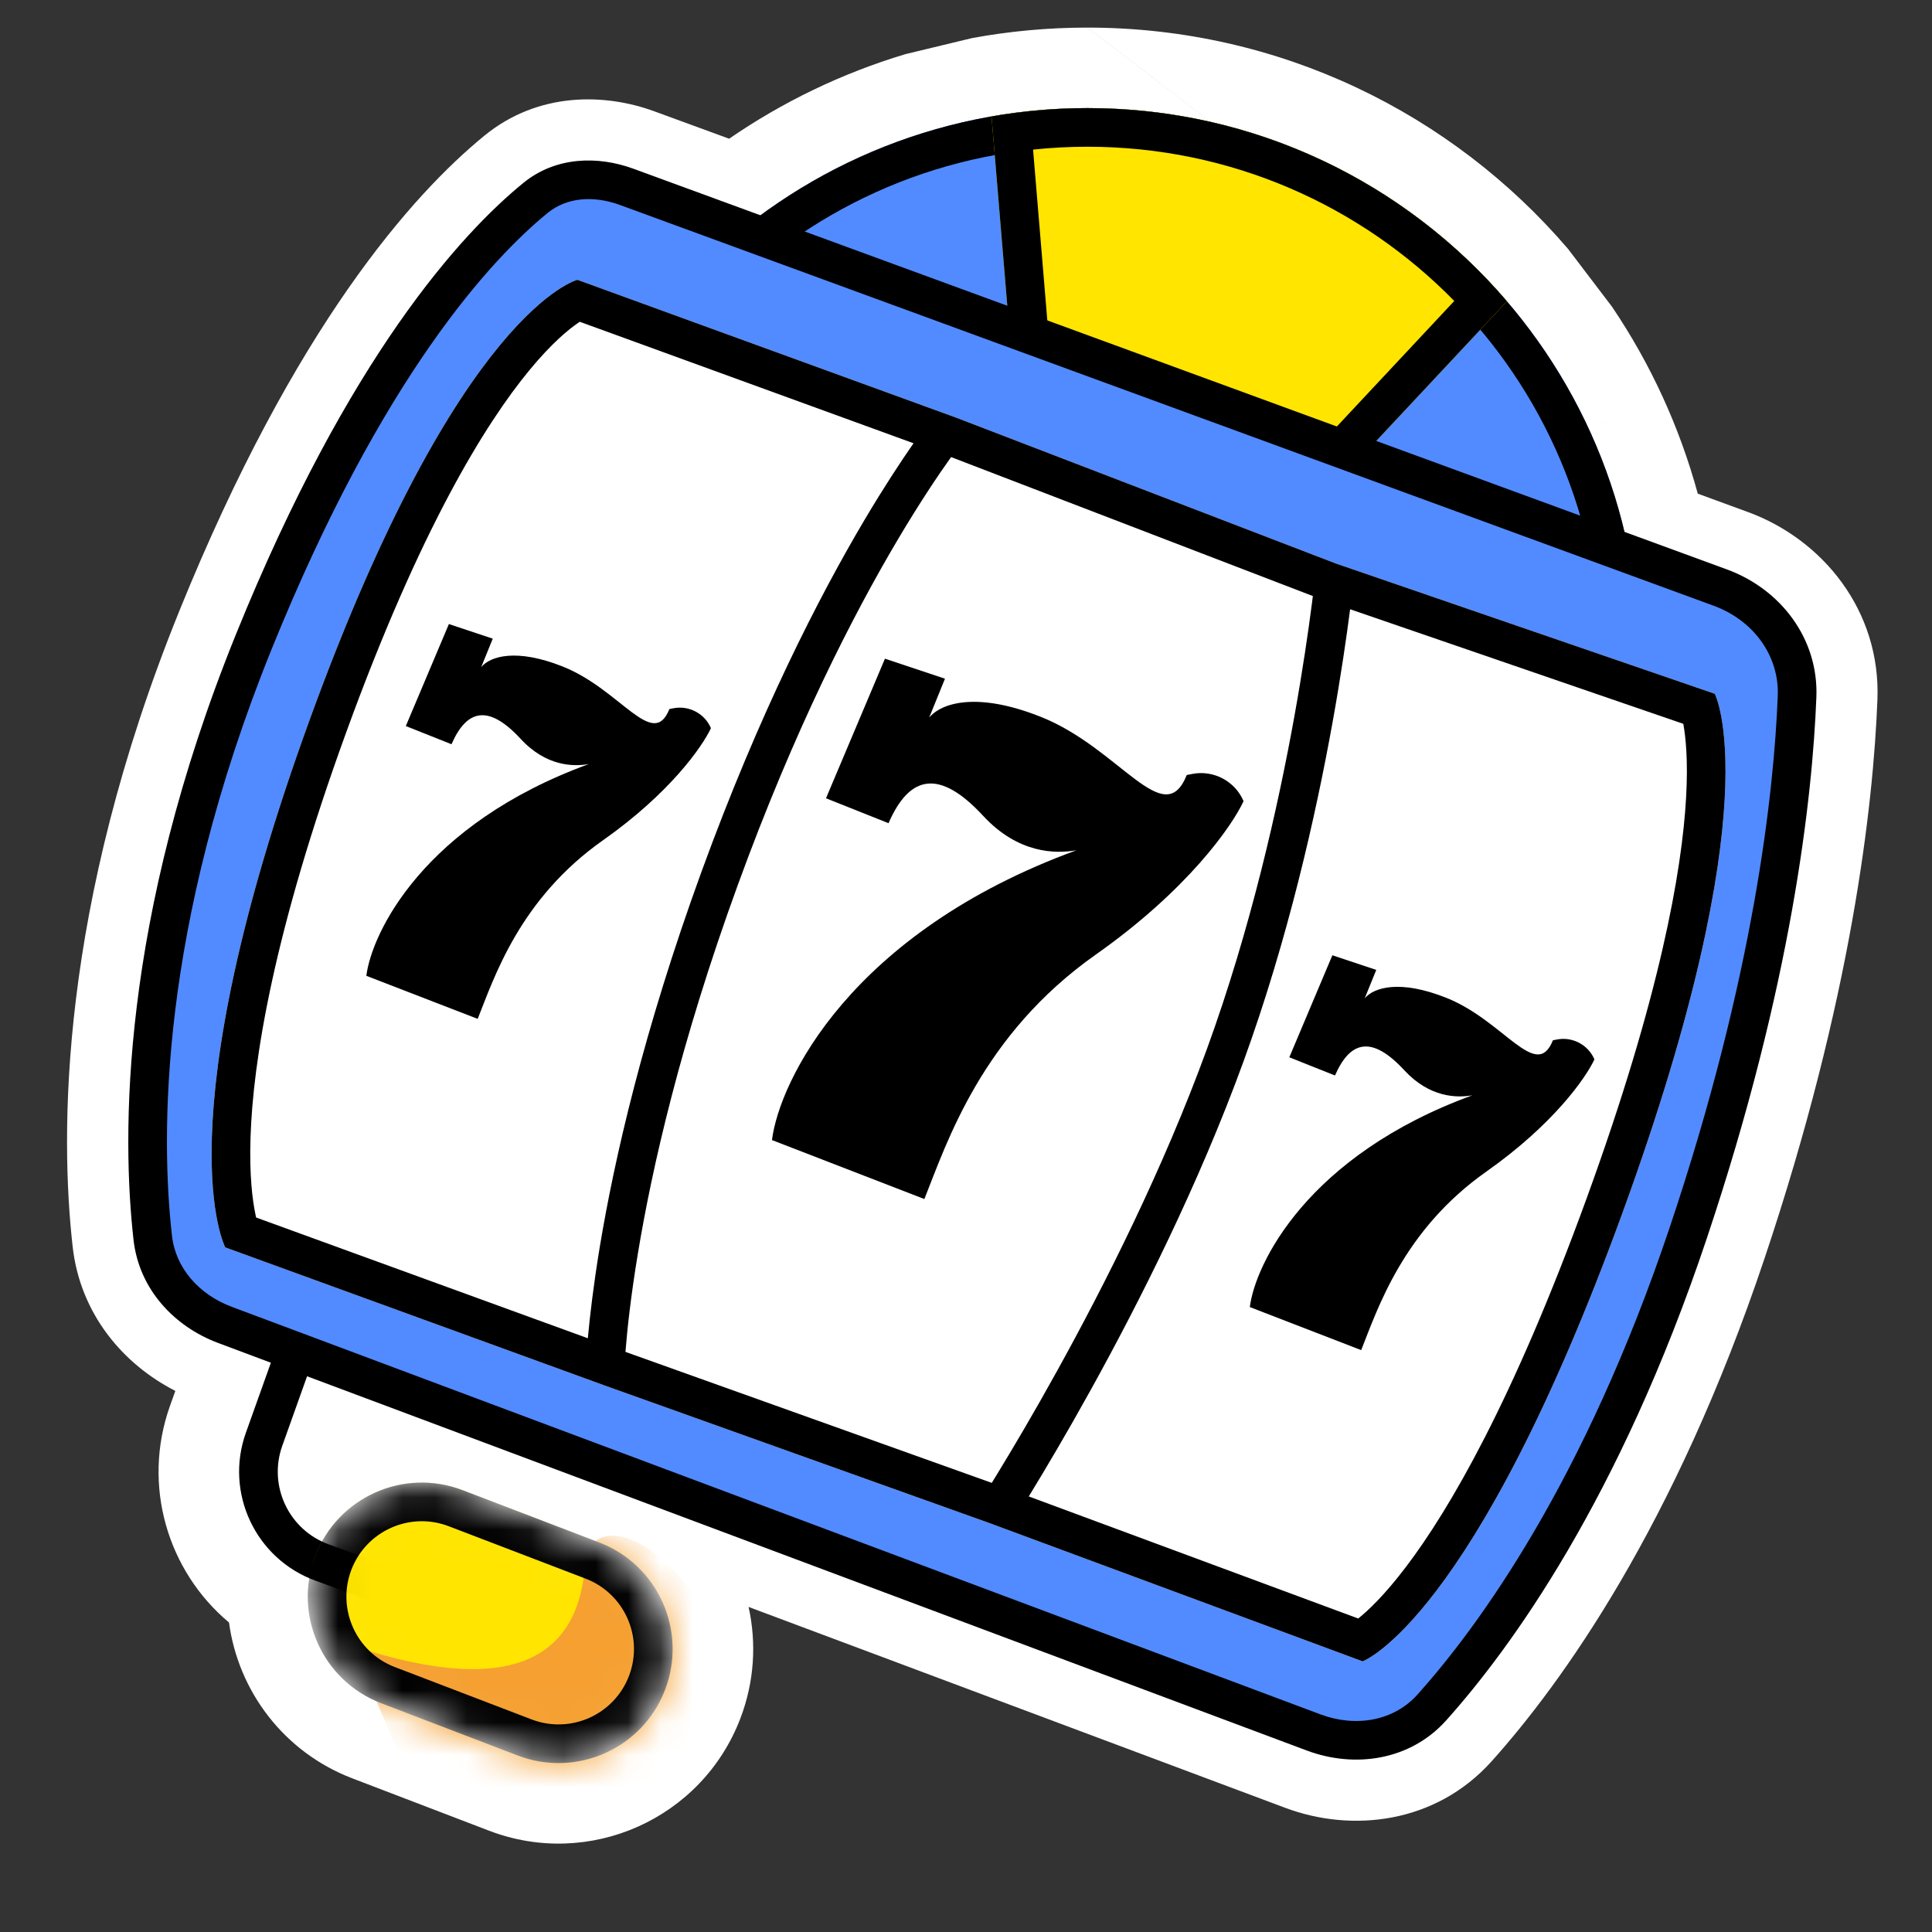 <svg width="60" height="60" viewBox="0 0 60 60" fill="none" xmlns="http://www.w3.org/2000/svg">
<rect x="0" y="0" width="60" height="60" fill="#333333" stroke="none"/>
<g id="Slots">
<g id="Group 1321314409">
<path id="white-bg" fill-rule="evenodd" clip-rule="evenodd" d="M52.726 15.331L54.282 15.901C56.612 16.755 58.413 18.97 58.305 21.73C58.176 25.015 57.507 31.002 54.801 39.075C52.001 47.431 48.48 52.295 46.324 54.698C44.591 56.631 41.995 56.923 39.917 56.145L23.248 49.905C23.496 51.022 23.431 52.223 22.991 53.372C21.798 56.488 18.304 58.047 15.188 56.854L10.941 55.228C8.803 54.409 7.398 52.508 7.112 50.388C5.207 48.795 4.398 46.128 5.281 43.655L5.445 43.196C3.821 42.366 2.492 40.806 2.257 38.721C1.864 35.242 1.824 28.223 5.565 18.984C9.155 10.119 12.829 6.023 15.045 4.212C16.714 2.849 18.78 2.892 20.321 3.457L22.644 4.308C24.303 3.166 26.147 2.273 28.121 1.681L30.192 1.182C31.352 0.969 32.547 0.857 33.768 0.857M52.726 15.331C52.155 13.236 51.247 11.279 50.062 9.525L48.696 7.729C45.097 3.527 39.744 0.857 33.77 0.857" fill="white"/>
<path id="Ellipse 633" d="M50.916 20.503C50.916 29.972 43.239 37.648 33.77 37.648C24.301 37.648 16.625 29.972 16.625 20.503C16.625 11.034 24.301 3.357 33.77 3.357C43.239 3.357 50.916 11.034 50.916 20.503Z" fill="#528BFF"/>
<path id="Ellipse 633 (Stroke)" fill-rule="evenodd" clip-rule="evenodd" d="M33.77 36.448C42.577 36.448 49.715 29.309 49.715 20.503C49.715 11.696 42.577 4.557 33.77 4.557C24.964 4.557 17.825 11.696 17.825 20.503C17.825 29.309 24.964 36.448 33.77 36.448ZM33.77 37.648C43.239 37.648 50.916 29.972 50.916 20.503C50.916 11.034 43.239 3.357 33.77 3.357C24.301 3.357 16.625 11.034 16.625 20.503C16.625 29.972 24.301 37.648 33.77 37.648Z" fill="black"/>
<path id="Intersect" fill-rule="evenodd" clip-rule="evenodd" d="M30.793 3.615L32.057 18.788L36.772 20.074L46.799 9.356C43.655 5.684 38.985 3.357 33.772 3.357C32.756 3.357 31.761 3.446 30.793 3.615Z" fill="#FFE500"/>
<path id="Intersect (Stroke)" fill-rule="evenodd" clip-rule="evenodd" d="M33.184 17.851L36.39 18.726L45.164 9.347C42.269 6.39 38.235 4.557 33.772 4.557C33.201 4.557 32.638 4.587 32.083 4.646L33.184 17.851ZM30.793 3.615L32.057 18.788L36.772 20.074L46.799 9.356C43.655 5.684 38.985 3.357 33.772 3.357C32.756 3.357 31.761 3.446 30.793 3.615Z" fill="black"/>
<g id="Group 1321314400">
<path id="Rectangle 40590" d="M16.63 6.148C17.428 5.496 18.497 5.449 19.464 5.804L53.425 18.248C54.871 18.778 55.87 20.093 55.81 21.631C55.69 24.695 55.06 30.446 52.434 38.281C49.745 46.304 46.4 50.873 44.466 53.029C43.542 54.059 42.093 54.289 40.797 53.804L6.987 41.146C5.792 40.699 4.887 39.708 4.744 38.44C4.392 35.323 4.319 28.73 7.885 19.922C11.354 11.357 14.806 7.638 16.63 6.148Z" fill="#528BFF"/>
<path id="Rectangle 40590 (Stroke)" fill-rule="evenodd" clip-rule="evenodd" d="M16.25 5.683C17.257 4.86 18.565 4.835 19.67 5.24L53.631 17.684C55.289 18.292 56.481 19.823 56.409 21.654C56.287 24.771 55.647 30.579 53.002 38.471C50.287 46.574 46.899 51.213 44.912 53.429C43.794 54.676 42.07 54.92 40.586 54.365L6.776 41.708C5.408 41.196 4.32 40.038 4.147 38.507C3.786 35.303 3.72 28.607 7.329 19.696C10.826 11.059 14.332 7.25 16.25 5.683ZM19.257 6.367C18.427 6.063 17.598 6.131 17.009 6.612C15.279 8.025 11.88 11.654 8.441 20.147C4.916 28.851 4.998 35.343 5.34 38.373C5.453 39.377 6.174 40.201 7.196 40.584L41.007 53.241C42.116 53.656 43.289 53.441 44.019 52.628C45.9 50.531 49.202 46.033 51.864 38.089C54.471 30.312 55.092 24.617 55.21 21.608C55.258 20.362 54.452 19.263 53.218 18.811L19.257 6.367Z" fill="black"/>
<path id="Vector 479 (Stroke)" fill-rule="evenodd" clip-rule="evenodd" d="M7.636 44.495L8.776 41.303L9.906 41.706L8.767 44.898C8.323 46.141 8.966 47.51 10.207 47.961L16.833 50.37L16.423 51.498L9.796 49.089C7.936 48.412 6.97 46.359 7.636 44.495Z" fill="black"/>
<path id="Rectangle 40591" d="M17.933 8.69L29.707 12.975L41.489 17.501L53.254 21.546C53.254 21.546 55.026 24.922 50.399 37.636C45.772 50.349 42.317 51.595 42.317 51.595L30.723 47.299L18.77 43.025L6.996 38.739C6.996 38.739 5.008 35.015 9.635 22.302C14.262 9.589 17.933 8.69 17.933 8.69Z" fill="white"/>
<path id="Rectangle 40591 (Stroke)" fill-rule="evenodd" clip-rule="evenodd" d="M19.424 41.984L30.8 46.052C30.854 45.964 30.911 45.871 30.971 45.773C31.441 45.004 32.096 43.9 32.836 42.562C34.318 39.884 36.133 36.283 37.486 32.567C38.837 28.854 39.69 25.072 40.204 22.213C40.461 20.785 40.633 19.59 40.741 18.754C40.752 18.669 40.762 18.588 40.772 18.511L29.537 14.195C29.136 14.757 28.564 15.607 27.882 16.757C26.506 19.079 24.681 22.625 22.907 27.501C21.132 32.376 20.248 36.272 19.808 38.942C19.588 40.269 19.479 41.294 19.424 41.984ZM29.707 12.975L41.489 17.501L53.254 21.546C53.254 21.546 55.026 24.922 50.399 37.636C45.772 50.349 42.317 51.595 42.317 51.595L30.723 47.299L18.77 43.025L6.996 38.739C6.996 38.739 5.008 35.015 9.635 22.302C14.262 9.589 17.933 8.69 17.933 8.69L29.707 12.975ZM18.005 9.993L28.371 13.766C27.97 14.342 27.45 15.132 26.849 16.145C25.437 18.528 23.58 22.142 21.779 27.09C19.978 32.039 19.076 36.007 18.623 38.746C18.431 39.915 18.32 40.859 18.256 41.561L7.954 37.811C7.947 37.781 7.94 37.748 7.933 37.714C7.84 37.27 7.742 36.504 7.78 35.327C7.856 32.968 8.479 28.988 10.763 22.712C13.048 16.433 15.065 13.165 16.445 11.492C17.133 10.659 17.654 10.231 17.962 10.022C17.977 10.012 17.991 10.002 18.005 9.993ZM31.949 46.473L42.18 50.264C42.18 50.264 42.181 50.264 42.182 50.263C42.487 50.02 42.996 49.542 43.667 48.657C45.013 46.883 46.983 43.512 49.271 37.225C51.559 30.94 52.237 27.037 52.364 24.757C52.427 23.619 52.352 22.896 52.278 22.487C52.278 22.484 52.277 22.481 52.276 22.479L41.929 18.921C41.819 19.773 41.645 20.983 41.385 22.426C40.863 25.324 39.996 29.178 38.613 32.978C37.231 36.775 35.384 40.436 33.886 43.143C33.136 44.498 32.472 45.617 31.995 46.398C31.98 46.424 31.964 46.449 31.949 46.473Z" fill="black"/>
<path id="Vector 457" d="M29.347 21.077L27.483 20.456L25.652 24.791L27.594 25.565C28.246 24.069 29.171 23.864 30.534 25.338C31.625 26.516 32.787 26.52 33.433 26.405C26.412 28.967 24.204 33.575 23.974 35.406L28.707 37.237C29.411 35.471 30.489 32.139 34.034 29.643C36.869 27.647 38.257 25.666 38.62 24.88C38.353 24.257 37.687 23.905 37.022 24.036L36.855 24.069C36.151 25.835 34.784 23.243 32.325 22.263C30.357 21.479 29.242 21.82 28.856 22.287L29.347 21.077Z" fill="black"/>
<path id="Vector 458" d="M42.741 30.121L41.378 29.667L40.041 32.835L41.459 33.4C41.936 32.307 42.612 32.158 43.608 33.234C44.405 34.096 45.254 34.099 45.726 34.015C40.596 35.887 38.982 39.254 38.814 40.592L42.273 41.929C42.787 40.639 43.575 38.204 46.165 36.381C48.237 34.922 49.251 33.474 49.516 32.9C49.321 32.445 48.834 32.188 48.349 32.283L48.227 32.307C47.712 33.598 46.713 31.704 44.916 30.988C43.478 30.415 42.664 30.664 42.382 31.005L42.741 30.121Z" fill="black"/>
<path id="Vector 459" d="M15.303 19.834L13.941 19.38L12.603 22.548L14.022 23.113C14.498 22.02 15.175 21.87 16.17 22.947C16.967 23.809 17.817 23.811 18.288 23.728C13.158 25.599 11.545 28.966 11.377 30.305L14.835 31.642C15.35 30.352 16.138 27.917 18.728 26.094C20.8 24.635 21.813 23.187 22.079 22.613C21.884 22.158 21.397 21.901 20.911 21.996L20.789 22.02C20.275 23.311 19.276 21.417 17.479 20.701C16.041 20.128 15.226 20.377 14.944 20.718L15.303 19.834Z" fill="black"/>
</g>
<g id="Mask group">
<mask id="mask0_19978_89387" style="mask-type:alpha" maskUnits="userSpaceOnUse" x="9" y="46" width="12" height="9">
<rect id="Rectangle 40592" x="11.404" y="45.787" width="10.431" height="5.883" rx="2.942" transform="rotate(20.95 11.404 45.787)" fill="#FFE500" stroke="black" stroke-width="1.2"/>
</mask>
<g mask="url(#mask0_19978_89387)">
<rect id="Rectangle 40593" x="11.059" y="45.012" width="11.631" height="7.083" rx="3.542" transform="rotate(20.95 11.059 45.012)" fill="#FFE500"/>
<path id="Vector 565" d="M18.167 48.631C17.959 51.311 16.117 52.815 10.965 51.118L13.775 57.74H21.464C25.492 50.745 18.413 45.462 18.167 48.631Z" fill="#F5A031"/>
<path id="Rectangle 40594 (Stroke)" fill-rule="evenodd" clip-rule="evenodd" d="M18.184 49.025L13.937 47.399C12.729 46.936 11.375 47.541 10.913 48.748C10.451 49.956 11.055 51.31 12.262 51.772L16.509 53.398C17.717 53.861 19.071 53.256 19.533 52.049C19.996 50.841 19.392 49.487 18.184 49.025ZM14.366 46.278C12.539 45.579 10.492 46.492 9.792 48.319C9.093 50.146 10.007 52.194 11.833 52.893L16.08 54.519C17.907 55.218 19.955 54.304 20.654 52.478C21.353 50.651 20.439 48.603 18.613 47.904L14.366 46.278Z" fill="black"/>
</g>
</g>
</g>
</g>
</svg>
